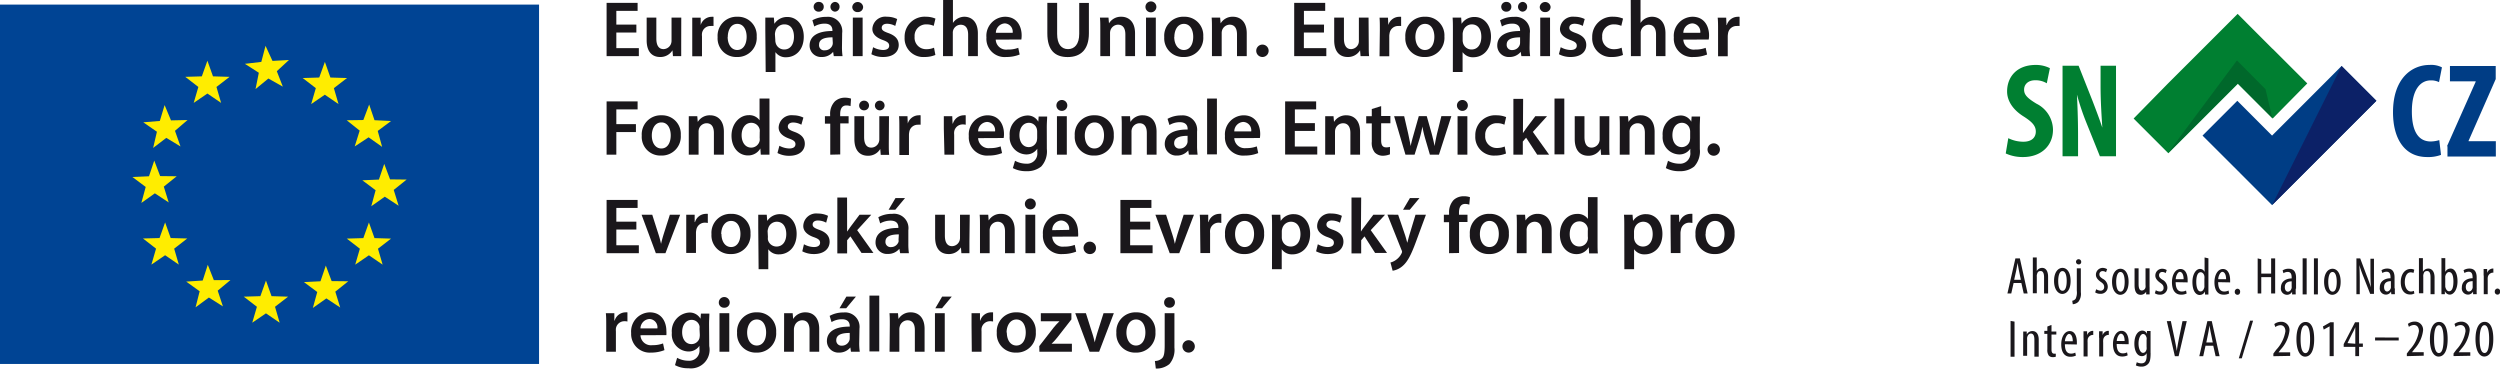 <?xml version="1.0" encoding="UTF-8"?>
<svg xmlns="http://www.w3.org/2000/svg" viewBox="0 0 403.07 59.42">
  <path d="M102.6,14.13H99.37v2.52H103v1.29H97.8V9.35h5v1.29H99.37v2.22h3.23Z" transform="translate(0 -8.89)" fill="#1a171b"></path>
  <path d="M109.83,16.08c0,.74,0,1.35,0,1.86H108.5l-.08-.94h0a2.26,2.26,0,0,1-2,1.08c-1.13,0-2.16-.68-2.16-2.7V11.73h1.56v3.38c0,1,.33,1.7,1.16,1.7a1.32,1.32,0,0,0,1.2-.85,1.41,1.41,0,0,0,.09-.48V11.73h1.57Z" transform="translate(0 -8.89)" fill="#1a171b"></path>
  <path d="M111.61,13.74c0-.85,0-1.44,0-2h1.36l0,1.19h0a1.87,1.87,0,0,1,1.7-1.33,2.1,2.1,0,0,1,.37,0v1.48a2.69,2.69,0,0,0-.46,0,1.38,1.38,0,0,0-1.4,1.19,2.28,2.28,0,0,0,0,.48v3.21h-1.57Z" transform="translate(0 -8.89)" fill="#1a171b"></path>
  <path d="M122,14.78a3.08,3.08,0,0,1-3.19,3.3,3,3,0,0,1-3.11-3.2,3.07,3.07,0,0,1,3.21-3.29A3,3,0,0,1,122,14.78Zm-4.68.06c0,1.2.59,2.11,1.54,2.11s1.52-.88,1.52-2.13c0-1-.43-2.08-1.5-2.08S117.34,13.81,117.34,14.84Z" transform="translate(0 -8.89)" fill="#1a171b"></path>
  <path d="M123.39,13.8c0-.82,0-1.48,0-2.07h1.38l.08,1h0a2.43,2.43,0,0,1,2.13-1.1c1.43,0,2.61,1.23,2.61,3.16,0,2.25-1.41,3.33-2.83,3.33a2,2,0,0,1-1.74-.83h0v3.21h-1.57ZM125,15.34a1.54,1.54,0,0,0,.05.43,1.41,1.41,0,0,0,1.38,1.1c1,0,1.58-.83,1.58-2.05s-.54-2-1.54-2A1.47,1.47,0,0,0,125,14a1.84,1.84,0,0,0-.06.4Z" transform="translate(0 -8.89)" fill="#1a171b"></path>
  <path d="M135.75,16.45a10.43,10.43,0,0,0,.09,1.49h-1.41l-.11-.69h0a2.31,2.31,0,0,1-1.84.83,1.84,1.84,0,0,1-1.95-1.85c0-1.56,1.39-2.35,3.68-2.34v-.1c0-.41-.16-1.09-1.26-1.09a3.27,3.27,0,0,0-1.67.46l-.3-1a4.47,4.47,0,0,1,2.24-.55,2.32,2.32,0,0,1,2.56,2.62Zm-3.69-5.68a.79.79,0,1,1,0-1.57.75.75,0,0,1,.75.79.76.76,0,0,1-.76.78Zm2.16,4.14c-1.11,0-2.16.21-2.16,1.16A.82.82,0,0,0,133,17a1.27,1.27,0,0,0,1.22-.85,1.14,1.14,0,0,0,.05-.35Zm.37-4.14a.79.79,0,0,1,0-1.57.75.75,0,0,1,.77.79.77.77,0,0,1-.77.78Z" transform="translate(0 -8.89)" fill="#1a171b"></path>
  <path d="M139.16,10a.83.83,0,0,1-.89.84.82.82,0,0,1-.86-.84.88.88,0,0,1,1.75,0Zm-1.66,7.94V11.73h1.58v6.21Z" transform="translate(0 -8.89)" fill="#1a171b"></path>
  <path d="M140.77,16.5a3.46,3.46,0,0,0,1.59.45c.69,0,1-.28,1-.69s-.26-.64-1-.91c-1.21-.42-1.72-1.08-1.71-1.81A2.08,2.08,0,0,1,143,11.59a3.69,3.69,0,0,1,1.65.37l-.31,1.11a2.82,2.82,0,0,0-1.31-.35c-.56,0-.87.26-.87.65s.3.58,1.09.86c1.12.41,1.64,1,1.65,1.9,0,1.12-.88,1.95-2.52,1.95a4,4,0,0,1-1.89-.45Z" transform="translate(0 -8.89)" fill="#1a171b"></path>
  <path d="M150.81,17.75a4.55,4.55,0,0,1-1.76.33,3,3,0,0,1-3.2-3.17,3.22,3.22,0,0,1,3.46-3.32,3.82,3.82,0,0,1,1.51.3l-.28,1.17a2.8,2.8,0,0,0-1.18-.24,1.85,1.85,0,0,0-1.9,2,1.84,1.84,0,0,0,1.9,2,3,3,0,0,0,1.23-.24Z" transform="translate(0 -8.89)" fill="#1a171b"></path>
  <path d="M152.06,8.89h1.58v3.7h0a2.16,2.16,0,0,1,.78-.72,2.21,2.21,0,0,1,1.07-.28c1.06,0,2.17.71,2.17,2.69v3.66h-1.57V14.46c0-.9-.33-1.58-1.2-1.58a1.29,1.29,0,0,0-1.21.88,1.34,1.34,0,0,0-.06.47v3.71h-1.58Z" transform="translate(0 -8.89)" fill="#1a171b"></path>
  <path d="M160.54,15.28a1.68,1.68,0,0,0,1.91,1.6,4.61,4.61,0,0,0,1.72-.28l.23,1.08a5.7,5.7,0,0,1-2.16.4,2.94,2.94,0,0,1-3.2-3.15,3.07,3.07,0,0,1,3-3.34c2,0,2.68,1.66,2.68,3a4.58,4.58,0,0,1-.05.67Zm2.73-1.1A1.34,1.34,0,0,0,162,12.66a1.54,1.54,0,0,0-1.44,1.52Z" transform="translate(0 -8.89)" fill="#1a171b"></path>
  <path d="M170.44,9.35v5c0,1.68.7,2.46,1.76,2.46S174,16,174,14.36v-5h1.56v4.91c0,2.65-1.36,3.82-3.42,3.82s-3.28-1.11-3.28-3.81V9.35Z" transform="translate(0 -8.89)" fill="#1a171b"></path>
  <path d="M177.4,13.58c0-.71,0-1.31-.06-1.85h1.38l.08.93h0a2.23,2.23,0,0,1,2-1.07c1.08,0,2.2.71,2.2,2.67v3.68h-1.56v-3.5c0-.9-.33-1.57-1.19-1.57a1.31,1.31,0,0,0-1.22.92,1.62,1.62,0,0,0-.06.51v3.64H177.4Z" transform="translate(0 -8.89)" fill="#1a171b"></path>
  <path d="M186.44,10a.88.88,0,0,1-1.76,0,.88.88,0,0,1,1.76,0Zm-1.67,7.94V11.73h1.58v6.21Z" transform="translate(0 -8.89)" fill="#1a171b"></path>
  <path d="M194,14.78a3.07,3.07,0,0,1-3.18,3.3,3,3,0,0,1-3.11-3.2,3.06,3.06,0,0,1,3.21-3.29A3,3,0,0,1,194,14.78Zm-4.68.06c0,1.2.59,2.11,1.55,2.11s1.51-.88,1.51-2.13c0-1-.43-2.08-1.5-2.08S189.34,13.81,189.34,14.84Z" transform="translate(0 -8.89)" fill="#1a171b"></path>
  <path d="M195.4,13.58c0-.71,0-1.31-.05-1.85h1.37l.08.93h0a2.23,2.23,0,0,1,2-1.07c1.08,0,2.21.71,2.21,2.67v3.68h-1.57v-3.5c0-.9-.33-1.57-1.19-1.57a1.31,1.31,0,0,0-1.22.92,1.62,1.62,0,0,0-.06.51v3.64H195.4Z" transform="translate(0 -8.89)" fill="#1a171b"></path>
  <path d="M203.54,18.08a1,1,0,0,1,0-2,1,1,0,0,1,0,2Z" transform="translate(0 -8.89)" fill="#1a171b"></path>
  <path d="M213.46,14.13h-3.24v2.52h3.62v1.29h-5.18V9.35h5v1.29h-3.43v2.22h3.24Z" transform="translate(0 -8.89)" fill="#1a171b"></path>
  <path d="M220.68,16.08c0,.74,0,1.35.06,1.86h-1.38l-.08-.94h0a2.26,2.26,0,0,1-2,1.08c-1.13,0-2.17-.68-2.17-2.7V11.73h1.57v3.38c0,1,.33,1.7,1.16,1.7A1.32,1.32,0,0,0,219,16a1.41,1.41,0,0,0,.09-.48V11.73h1.56Z" transform="translate(0 -8.89)" fill="#1a171b"></path>
  <path d="M222.47,13.74c0-.85,0-1.44-.05-2h1.36l.05,1.19h0a1.86,1.86,0,0,1,1.7-1.33,2.1,2.1,0,0,1,.37,0v1.48a2.69,2.69,0,0,0-.46,0,1.38,1.38,0,0,0-1.4,1.19,2.28,2.28,0,0,0-.05.48v3.21h-1.57Z" transform="translate(0 -8.89)" fill="#1a171b"></path>
  <path d="M232.88,14.78a3.08,3.08,0,0,1-3.19,3.3,3,3,0,0,1-3.11-3.2,3.07,3.07,0,0,1,3.21-3.29A3,3,0,0,1,232.88,14.78Zm-4.68.06c0,1.2.59,2.11,1.54,2.11s1.52-.88,1.52-2.13c0-1-.43-2.08-1.5-2.08S228.2,13.81,228.2,14.84Z" transform="translate(0 -8.89)" fill="#1a171b"></path>
  <path d="M234.25,13.8c0-.82,0-1.48-.05-2.07h1.38l.07,1h0a2.42,2.42,0,0,1,2.13-1.1c1.42,0,2.61,1.23,2.61,3.16,0,2.25-1.42,3.33-2.83,3.33a2,2,0,0,1-1.75-.83h0v3.21h-1.57Zm1.57,1.54a1.54,1.54,0,0,0,.05.43,1.41,1.41,0,0,0,1.38,1.1c1,0,1.58-.83,1.58-2.05s-.54-2-1.55-2a1.46,1.46,0,0,0-1.4,1.16,1.39,1.39,0,0,0-.06.4Z" transform="translate(0 -8.89)" fill="#1a171b"></path>
  <path d="M246.61,16.45a10.43,10.43,0,0,0,.09,1.49h-1.41l-.11-.69h0a2.28,2.28,0,0,1-1.83.83,1.84,1.84,0,0,1-1.95-1.85c0-1.56,1.39-2.35,3.68-2.34v-.1c0-.41-.16-1.09-1.26-1.09a3.27,3.27,0,0,0-1.67.46l-.3-1a4.47,4.47,0,0,1,2.24-.55,2.32,2.32,0,0,1,2.56,2.62Zm-3.69-5.68a.79.79,0,1,1,0-1.57.75.75,0,0,1,.75.79.76.76,0,0,1-.76.78Zm2.16,4.14c-1.11,0-2.16.21-2.16,1.16a.82.82,0,0,0,.89.89,1.27,1.27,0,0,0,1.22-.85,1.14,1.14,0,0,0,.05-.35Zm.37-4.14a.79.79,0,0,1,0-1.57.75.75,0,0,1,.77.79.77.77,0,0,1-.77.78Z" transform="translate(0 -8.89)" fill="#1a171b"></path>
  <path d="M250,10a.83.83,0,0,1-.89.84.82.82,0,0,1-.86-.84A.88.88,0,0,1,250,10Zm-1.67,7.94V11.73h1.58v6.21Z" transform="translate(0 -8.89)" fill="#1a171b"></path>
  <path d="M251.63,16.5a3.46,3.46,0,0,0,1.59.45c.69,0,1-.28,1-.69s-.25-.64-1-.91c-1.21-.42-1.72-1.08-1.71-1.81a2.08,2.08,0,0,1,2.34-1.95,3.69,3.69,0,0,1,1.65.37l-.31,1.11a2.82,2.82,0,0,0-1.31-.35c-.56,0-.87.26-.87.65s.3.58,1.09.86c1.12.41,1.64,1,1.65,1.9,0,1.12-.88,1.95-2.52,1.95a4,4,0,0,1-1.89-.45Z" transform="translate(0 -8.89)" fill="#1a171b"></path>
  <path d="M261.67,17.75a4.55,4.55,0,0,1-1.76.33,3,3,0,0,1-3.2-3.17,3.22,3.22,0,0,1,3.45-3.32,3.83,3.83,0,0,1,1.52.3l-.28,1.17a2.81,2.81,0,0,0-1.19-.24,1.84,1.84,0,0,0-1.89,2,1.83,1.83,0,0,0,1.89,2,3,3,0,0,0,1.24-.24Z" transform="translate(0 -8.89)" fill="#1a171b"></path>
  <path d="M262.92,8.89h1.58v3.7h0a2.24,2.24,0,0,1,1.85-1c1.06,0,2.17.71,2.17,2.69v3.66H267V14.46c0-.9-.33-1.58-1.2-1.58a1.29,1.29,0,0,0-1.21.88,1.34,1.34,0,0,0-.06.47v3.71h-1.58Z" transform="translate(0 -8.89)" fill="#1a171b"></path>
  <path d="M271.4,15.28a1.68,1.68,0,0,0,1.91,1.6A4.61,4.61,0,0,0,275,16.6l.23,1.08a5.71,5.71,0,0,1-2.17.4,2.94,2.94,0,0,1-3.19-3.15,3.07,3.07,0,0,1,3-3.34c2,0,2.68,1.66,2.68,3a3.32,3.32,0,0,1-.06.67Zm2.73-1.1a1.35,1.35,0,0,0-1.29-1.52,1.53,1.53,0,0,0-1.44,1.52Z" transform="translate(0 -8.89)" fill="#1a171b"></path>
  <path d="M277,13.74c0-.85,0-1.44-.06-2h1.37l.05,1.19h.05a1.85,1.85,0,0,1,1.69-1.33,1.9,1.9,0,0,1,.37,0v1.48a2.47,2.47,0,0,0-.46,0,1.38,1.38,0,0,0-1.4,1.19,3.22,3.22,0,0,0-.05.48v3.21H277Z" transform="translate(0 -8.89)" fill="#1a171b"></path>
  <path d="M97.8,25.24h5v1.29H99.37V28.9h3.16v1.28H99.37v3.65H97.8Z" transform="translate(0 -8.89)" fill="#1a171b"></path>
  <path d="M109.76,30.67a3.07,3.07,0,0,1-3.18,3.3,3,3,0,0,1-3.11-3.2,3.07,3.07,0,0,1,3.21-3.29A3,3,0,0,1,109.76,30.67Zm-4.67.06c0,1.2.58,2.1,1.54,2.1s1.51-.88,1.51-2.13c0-1-.43-2.07-1.5-2.07S105.09,29.7,105.09,30.73Z" transform="translate(0 -8.89)" fill="#1a171b"></path>
  <path d="M111.05,29.47c0-.71,0-1.31,0-1.85h1.37l.08.93h0a2.24,2.24,0,0,1,2-1.07c1.09,0,2.21.7,2.21,2.66v3.69H115.1V30.32c0-.89-.33-1.56-1.18-1.56a1.32,1.32,0,0,0-1.23.91,1.62,1.62,0,0,0-.06.51v3.65h-1.58Z" transform="translate(0 -8.89)" fill="#1a171b"></path>
  <path d="M124.06,24.78v7.3c0,.64,0,1.33,0,1.75h-1.4l-.07-1h0a2.26,2.26,0,0,1-2,1.12c-1.48,0-2.65-1.26-2.65-3.18s1.29-3.31,2.78-3.31a2,2,0,0,1,1.74.82h0V24.78Zm-1.57,5.43a1.9,1.9,0,0,0,0-.41,1.38,1.38,0,0,0-1.35-1.11c-1,0-1.57.89-1.57,2s.56,2,1.56,2a1.4,1.4,0,0,0,1.35-1.11,1.71,1.71,0,0,0,0-.46Z" transform="translate(0 -8.89)" fill="#1a171b"></path>
  <path d="M125.66,32.39a3.58,3.58,0,0,0,1.59.44c.69,0,1-.28,1-.69s-.26-.63-1-.9c-1.21-.42-1.72-1.08-1.71-1.81a2.07,2.07,0,0,1,2.34-1.95,3.69,3.69,0,0,1,1.65.37L129.2,29a2.77,2.77,0,0,0-1.31-.36c-.56,0-.87.27-.87.65s.3.59,1.09.87c1.12.41,1.64,1,1.65,1.9,0,1.12-.88,1.95-2.52,1.95a4,4,0,0,1-1.89-.45Z" transform="translate(0 -8.89)" fill="#1a171b"></path>
  <path d="M133.86,33.83v-5H133V27.62h.84v-.27a2.88,2.88,0,0,1,.76-2.11,2.36,2.36,0,0,1,1.61-.6,3,3,0,0,1,1,.15L137.13,26a2,2,0,0,0-.67-.11c-.77,0-1,.65-1,1.41v.32h1.36v1.17h-1.35v5Z" transform="translate(0 -8.89)" fill="#1a171b"></path>
  <path d="M143.3,32c0,.74,0,1.35.06,1.86H142l-.08-.95h0a2.24,2.24,0,0,1-2,1.09c-1.13,0-2.17-.68-2.17-2.7V27.62h1.57V31c0,1,.33,1.69,1.16,1.69a1.31,1.31,0,0,0,1.2-.84,1.41,1.41,0,0,0,.09-.48V27.62h1.56Zm-4-5.32a.77.77,0,0,1-.78-.77.78.78,0,0,1,.81-.79.78.78,0,0,1,0,1.56Zm2.54,0a.78.78,0,0,1,0-1.56.78.78,0,0,1,0,1.56Z" transform="translate(0 -8.89)" fill="#1a171b"></path>
  <path d="M145,29.62c0-.84,0-1.44-.05-2h1.36l.05,1.19h0a1.86,1.86,0,0,1,1.7-1.33,1.45,1.45,0,0,1,.37,0V29A2,2,0,0,0,148,29a1.38,1.38,0,0,0-1.4,1.18,2.38,2.38,0,0,0-.05.49v3.21H145Z" transform="translate(0 -8.89)" fill="#1a171b"></path>
  <path d="M152.17,29.62c0-.84,0-1.44,0-2h1.36l.05,1.19h.06a1.85,1.85,0,0,1,1.69-1.33,1.45,1.45,0,0,1,.37,0V29a2,2,0,0,0-.46-.05,1.38,1.38,0,0,0-1.4,1.18,2.38,2.38,0,0,0,0,.49v3.21h-1.57Z" transform="translate(0 -8.89)" fill="#1a171b"></path>
  <path d="M157.7,31.16a1.69,1.69,0,0,0,1.91,1.61,4.61,4.61,0,0,0,1.72-.28l.23,1.08a5.71,5.71,0,0,1-2.17.4,2.94,2.94,0,0,1-3.19-3.15,3.07,3.07,0,0,1,3-3.34c2,0,2.67,1.66,2.67,3a3.45,3.45,0,0,1-.05.66Zm2.73-1.09a1.34,1.34,0,0,0-1.29-1.52,1.53,1.53,0,0,0-1.44,1.52Z" transform="translate(0 -8.89)" fill="#1a171b"></path>
  <path d="M168.78,32.92a3.61,3.61,0,0,1-.91,2.82,3.6,3.6,0,0,1-2.4.75,4.43,4.43,0,0,1-2.17-.5l.35-1.18a3.73,3.73,0,0,0,1.81.47,1.65,1.65,0,0,0,1.78-1.87v-.54h0a2.1,2.1,0,0,1-1.81.92,2.76,2.76,0,0,1-2.64-3,3,3,0,0,1,2.82-3.28,1.94,1.94,0,0,1,1.79,1h0l.06-.83h1.37c0,.42-.06.93-.06,1.78Zm-1.56-2.81a1.86,1.86,0,0,0-.05-.42,1.31,1.31,0,0,0-1.28-1c-.88,0-1.53.76-1.53,2,0,1.06.54,1.92,1.52,1.92a1.35,1.35,0,0,0,1.27-.95,2.52,2.52,0,0,0,.07-.56Z" transform="translate(0 -8.89)" fill="#1a171b"></path>
  <path d="M172.08,25.89a.88.88,0,0,1-1.76,0,.88.88,0,0,1,1.76,0Zm-1.67,7.94V27.62H172v6.21Z" transform="translate(0 -8.89)" fill="#1a171b"></path>
  <path d="M179.57,30.67a3.07,3.07,0,0,1-3.18,3.3,3,3,0,0,1-3.11-3.2,3.07,3.07,0,0,1,3.21-3.29A3,3,0,0,1,179.57,30.67Zm-4.67.06c0,1.2.58,2.1,1.54,2.1S178,32,178,30.7c0-1-.44-2.07-1.51-2.07S174.9,29.7,174.9,30.73Z" transform="translate(0 -8.89)" fill="#1a171b"></path>
  <path d="M180.86,29.47c0-.71,0-1.31-.05-1.85h1.38l.07.93h0a2.24,2.24,0,0,1,2-1.07c1.09,0,2.21.7,2.21,2.66v3.69h-1.57V30.32c0-.89-.33-1.56-1.18-1.56a1.32,1.32,0,0,0-1.23.91,1.62,1.62,0,0,0-.06.51v3.65h-1.58Z" transform="translate(0 -8.89)" fill="#1a171b"></path>
  <path d="M193,32.34a10.53,10.53,0,0,0,.09,1.49h-1.41l-.1-.69h0a2.32,2.32,0,0,1-1.84.83,1.85,1.85,0,0,1-1.95-1.85c0-1.57,1.39-2.36,3.69-2.35v-.1c0-.41-.17-1.08-1.27-1.08a3.23,3.23,0,0,0-1.66.46l-.31-1a4.47,4.47,0,0,1,2.24-.55A2.32,2.32,0,0,1,193,30.09Zm-1.53-1.55c-1.1,0-2.16.22-2.16,1.16a.83.83,0,0,0,.89.9,1.27,1.27,0,0,0,1.22-.86,1,1,0,0,0,.05-.34Z" transform="translate(0 -8.89)" fill="#1a171b"></path>
  <path d="M194.62,24.78h1.58v9h-1.58Z" transform="translate(0 -8.89)" fill="#1a171b"></path>
  <path d="M199,31.16a1.69,1.69,0,0,0,1.91,1.61,4.61,4.61,0,0,0,1.72-.28l.23,1.08a5.7,5.7,0,0,1-2.16.4,2.94,2.94,0,0,1-3.2-3.15,3.07,3.07,0,0,1,3-3.34c2,0,2.68,1.66,2.68,3a4.54,4.54,0,0,1-.05.66Zm2.73-1.09a1.34,1.34,0,0,0-1.29-1.52A1.54,1.54,0,0,0,199,30.07Z" transform="translate(0 -8.89)" fill="#1a171b"></path>
  <path d="M212,30h-3.24v2.52h3.62v1.29h-5.18V25.24h5v1.29h-3.43v2.21H212Z" transform="translate(0 -8.89)" fill="#1a171b"></path>
  <path d="M213.66,29.47c0-.71,0-1.31,0-1.85H215l.08.93h0a2.26,2.26,0,0,1,2-1.07c1.08,0,2.2.7,2.2,2.66v3.69h-1.56V30.32c0-.89-.34-1.56-1.19-1.56a1.31,1.31,0,0,0-1.22.91,1.61,1.61,0,0,0-.07.51v3.65h-1.58Z" transform="translate(0 -8.89)" fill="#1a171b"></path>
  <path d="M222.68,26v1.59h1.49v1.17h-1.49v2.74c0,.75.21,1.15.81,1.15a2,2,0,0,0,.61-.08l0,1.2A3.3,3.3,0,0,1,223,34a1.82,1.82,0,0,1-1.35-.53,2.45,2.45,0,0,1-.48-1.73V28.79h-.9V27.62h.9V26.47Z" transform="translate(0 -8.89)" fill="#1a171b"></path>
  <path d="M226.39,27.62l.65,2.82c.14.66.28,1.33.4,2h0c.13-.68.33-1.36.51-2l.8-2.83h1.28l.78,2.75c.19.73.35,1.4.49,2.08h0c.1-.68.24-1.35.41-2.08l.68-2.75H234L232,33.83h-1.46l-.74-2.53a19.24,19.24,0,0,1-.47-2h0a18.73,18.73,0,0,1-.47,2l-.79,2.53h-1.47l-1.83-6.21Z" transform="translate(0 -8.89)" fill="#1a171b"></path>
  <path d="M236.66,25.89a.88.88,0,0,1-1.76,0,.88.88,0,0,1,1.76,0ZM235,33.83V27.62h1.58v6.21Z" transform="translate(0 -8.89)" fill="#1a171b"></path>
  <path d="M242.81,33.64a4.55,4.55,0,0,1-1.76.33,3,3,0,0,1-3.19-3.18,3.2,3.2,0,0,1,3.45-3.31,4.07,4.07,0,0,1,1.52.29L242.55,29a2.71,2.71,0,0,0-1.19-.25,1.85,1.85,0,0,0-1.9,2,1.84,1.84,0,0,0,1.9,2,3.23,3.23,0,0,0,1.24-.24Z" transform="translate(0 -8.89)" fill="#1a171b"></path>
  <path d="M245.54,30.35h0c.16-.24.34-.51.5-.73l1.5-2h1.89l-2.29,2.54,2.62,3.67h-1.92l-1.79-2.74-.53.62v2.12H244v-9h1.57Z" transform="translate(0 -8.89)" fill="#1a171b"></path>
  <path d="M250.63,24.78h1.58v9h-1.58Z" transform="translate(0 -8.89)" fill="#1a171b"></path>
  <path d="M259.46,32c0,.74,0,1.35.05,1.86h-1.37l-.08-.95h0a2.24,2.24,0,0,1-2,1.09c-1.13,0-2.17-.68-2.17-2.7V27.62h1.57V31c0,1,.33,1.69,1.16,1.69a1.33,1.33,0,0,0,1.2-.84,1.41,1.41,0,0,0,.09-.48V27.62h1.56Z" transform="translate(0 -8.89)" fill="#1a171b"></path>
  <path d="M261.16,29.47c0-.71,0-1.31-.05-1.85h1.37l.08.93h0a2.23,2.23,0,0,1,2-1.07c1.08,0,2.21.7,2.21,2.66v3.69h-1.57V30.32c0-.89-.33-1.56-1.19-1.56a1.32,1.32,0,0,0-1.22.91,1.62,1.62,0,0,0-.06.51v3.65h-1.58Z" transform="translate(0 -8.89)" fill="#1a171b"></path>
  <path d="M274.06,32.92a3.61,3.61,0,0,1-.91,2.82,3.6,3.6,0,0,1-2.4.75,4.43,4.43,0,0,1-2.17-.5l.35-1.18a3.73,3.73,0,0,0,1.81.47,1.65,1.65,0,0,0,1.78-1.87v-.54h0a2.1,2.1,0,0,1-1.81.92,2.75,2.75,0,0,1-2.64-3,3,3,0,0,1,2.82-3.28,1.94,1.94,0,0,1,1.79,1h0l.06-.83h1.36c0,.42-.05.93-.05,1.78Zm-1.56-2.81a1.42,1.42,0,0,0-.06-.42,1.29,1.29,0,0,0-1.27-1c-.88,0-1.53.76-1.53,2,0,1.06.54,1.92,1.52,1.92a1.35,1.35,0,0,0,1.27-.95,2.52,2.52,0,0,0,.07-.56Z" transform="translate(0 -8.89)" fill="#1a171b"></path>
  <path d="M276.3,34a1,1,0,1,1,1-1,1,1,0,0,1-1,1Z" transform="translate(0 -8.89)" fill="#1a171b"></path>
  <path d="M102.6,45.9H99.37v2.53H103v1.28H97.8V41.12h5v1.29H99.37v2.22h3.23Z" transform="translate(0 -8.89)" fill="#1a171b"></path>
  <path d="M105.16,43.51l1,3.14a15.21,15.21,0,0,1,.42,1.56h0c.11-.51.25-1,.42-1.56l1-3.14h1.66l-2.37,6.2h-1.55l-2.3-6.2Z" transform="translate(0 -8.89)" fill="#1a171b"></path>
  <path d="M110.64,45.51c0-.84,0-1.44,0-2H112l0,1.18h.06a1.84,1.84,0,0,1,1.69-1.32,1.45,1.45,0,0,1,.37,0v1.47a2.69,2.69,0,0,0-.46-.05,1.39,1.39,0,0,0-1.4,1.19,2.28,2.28,0,0,0-.05.48v3.21h-1.57Z" transform="translate(0 -8.89)" fill="#1a171b"></path>
  <path d="M121,46.55a3.07,3.07,0,0,1-3.18,3.3,3,3,0,0,1-3.11-3.2,3.06,3.06,0,0,1,3.21-3.28A3,3,0,0,1,121,46.55Zm-4.68.07c0,1.19.59,2.1,1.55,2.1s1.51-.88,1.51-2.13c0-1-.43-2.08-1.5-2.08S116.28,45.58,116.28,46.62Z" transform="translate(0 -8.89)" fill="#1a171b"></path>
  <path d="M122.25,45.57c0-.81,0-1.48,0-2.06h1.37l.08,1h0a2.42,2.42,0,0,1,2.13-1.09c1.43,0,2.61,1.22,2.61,3.16,0,2.24-1.41,3.32-2.82,3.32a2,2,0,0,1-1.75-.83h0v3.22h-1.56Zm1.56,1.54a2,2,0,0,0,0,.44,1.43,1.43,0,0,0,1.38,1.09c1,0,1.58-.83,1.58-2s-.53-2-1.54-2a1.45,1.45,0,0,0-1.4,1.16,1.4,1.4,0,0,0-.07.4Z" transform="translate(0 -8.89)" fill="#1a171b"></path>
  <path d="M129.62,48.27a3.46,3.46,0,0,0,1.6.45c.68,0,1-.28,1-.69s-.26-.64-1-.9c-1.21-.42-1.72-1.09-1.71-1.81a2.08,2.08,0,0,1,2.35-2,3.65,3.65,0,0,1,1.64.37l-.3,1.1a2.86,2.86,0,0,0-1.32-.35c-.56,0-.86.27-.86.65s.29.58,1.08.86c1.12.41,1.64,1,1.66,1.9,0,1.12-.88,2-2.53,2a4,4,0,0,1-1.88-.44Z" transform="translate(0 -8.89)" fill="#1a171b"></path>
  <path d="M136.58,46.23h0c.16-.24.34-.51.5-.72l1.5-2h1.89L138.2,46l2.62,3.67H138.9L137.11,47l-.53.63v2.11H135v-9h1.57Z" transform="translate(0 -8.89)" fill="#1a171b"></path>
  <path d="M146.45,48.22a10.43,10.43,0,0,0,.09,1.49h-1.41L145,49h0a2.31,2.31,0,0,1-1.84.83,1.84,1.84,0,0,1-2-1.85c0-1.56,1.39-2.35,3.68-2.34v-.1c0-.41-.16-1.08-1.26-1.08a3.4,3.4,0,0,0-1.67.45l-.3-1a4.48,4.48,0,0,1,2.24-.54A2.32,2.32,0,0,1,146.45,46Zm-1.53-1.54c-1.11,0-2.16.22-2.16,1.16a.82.82,0,0,0,.89.89,1.27,1.27,0,0,0,1.22-.85,1.1,1.1,0,0,0,0-.35Zm1-5.86-1.57,1.88h-1.08l1.11-1.88Z" transform="translate(0 -8.89)" fill="#1a171b"></path>
  <path d="M156.3,47.85c0,.74,0,1.35,0,1.86H155l-.07-.94h0a2.26,2.26,0,0,1-2,1.08c-1.13,0-2.16-.67-2.16-2.7V43.51h1.57v3.37c0,1,.33,1.7,1.16,1.7a1.31,1.31,0,0,0,1.19-.84,1.47,1.47,0,0,0,.09-.49V43.51h1.57Z" transform="translate(0 -8.89)" fill="#1a171b"></path>
  <path d="M158,45.35c0-.71,0-1.31-.05-1.84h1.38l.07.93h0a2.24,2.24,0,0,1,2-1.07c1.08,0,2.2.7,2.2,2.66v3.68h-1.56v-3.5c0-.89-.34-1.57-1.19-1.57a1.31,1.31,0,0,0-1.22.92,1.61,1.61,0,0,0-.07.51v3.64H158Z" transform="translate(0 -8.89)" fill="#1a171b"></path>
  <path d="M167,41.77a.88.88,0,0,1-1.76,0,.88.88,0,0,1,1.76,0Zm-1.67,7.94v-6.2h1.58v6.2Z" transform="translate(0 -8.89)" fill="#1a171b"></path>
  <path d="M169.65,47.05a1.68,1.68,0,0,0,1.91,1.6,4.61,4.61,0,0,0,1.72-.28l.23,1.09a5.93,5.93,0,0,1-2.17.39,2.94,2.94,0,0,1-3.19-3.14,3.07,3.07,0,0,1,3-3.34c2,0,2.67,1.65,2.67,3a3.45,3.45,0,0,1,0,.66Zm2.73-1.1a1.34,1.34,0,0,0-1.29-1.51A1.53,1.53,0,0,0,169.65,46Z" transform="translate(0 -8.89)" fill="#1a171b"></path>
  <path d="M175.7,49.85a1,1,0,1,1,1-1,.94.94,0,0,1-1,1Z" transform="translate(0 -8.89)" fill="#1a171b"></path>
  <path d="M185.45,45.9h-3.24v2.53h3.62v1.28h-5.19V41.12h5v1.29h-3.43v2.22h3.24Z" transform="translate(0 -8.89)" fill="#1a171b"></path>
  <path d="M188,43.51l1,3.14a15.21,15.21,0,0,1,.42,1.56h0c.12-.51.26-1,.42-1.56l1-3.14h1.66l-2.37,6.2h-1.54l-2.31-6.2Z" transform="translate(0 -8.89)" fill="#1a171b"></path>
  <path d="M193.49,45.51c0-.84,0-1.44-.06-2h1.37l0,1.18h.05a1.84,1.84,0,0,1,1.69-1.32,1.35,1.35,0,0,1,.37,0v1.47a2.45,2.45,0,0,0-.45-.05A1.39,1.39,0,0,0,195.1,46a3.22,3.22,0,0,0,0,.48v3.21h-1.56Z" transform="translate(0 -8.89)" fill="#1a171b"></path>
  <path d="M203.81,46.55a3.08,3.08,0,0,1-3.19,3.3,3,3,0,0,1-3.11-3.2,3.06,3.06,0,0,1,3.21-3.28A3,3,0,0,1,203.81,46.55Zm-4.68.07c0,1.19.59,2.1,1.54,2.1s1.52-.88,1.52-2.13c0-1-.44-2.08-1.51-2.08S199.13,45.58,199.13,46.62Z" transform="translate(0 -8.89)" fill="#1a171b"></path>
  <path d="M205.09,45.57c0-.81,0-1.48-.05-2.06h1.38l.07,1h0a2.41,2.41,0,0,1,2.13-1.09c1.42,0,2.61,1.22,2.61,3.16,0,2.24-1.42,3.32-2.83,3.32a2,2,0,0,1-1.75-.83h0v3.22h-1.57Zm1.57,1.54a1.56,1.56,0,0,0,.05.44,1.42,1.42,0,0,0,1.38,1.09c1,0,1.58-.83,1.58-2s-.54-2-1.55-2a1.46,1.46,0,0,0-1.4,1.16,1.39,1.39,0,0,0-.06.4Z" transform="translate(0 -8.89)" fill="#1a171b"></path>
  <path d="M212.47,48.27a3.42,3.42,0,0,0,1.59.45c.69,0,1-.28,1-.69s-.25-.64-1-.9c-1.21-.42-1.72-1.09-1.7-1.81a2.07,2.07,0,0,1,2.34-2,3.69,3.69,0,0,1,1.65.37l-.31,1.1a2.82,2.82,0,0,0-1.31-.35c-.56,0-.87.27-.87.65s.29.58,1.08.86c1.13.41,1.65,1,1.66,1.9,0,1.12-.88,2-2.52,2a4.09,4.09,0,0,1-1.89-.44Z" transform="translate(0 -8.89)" fill="#1a171b"></path>
  <path d="M219.42,46.23h0a7.64,7.64,0,0,1,.5-.72l1.5-2h1.89L221,46l2.63,3.67h-1.93L220,47l-.54.63v2.11h-1.56v-9h1.56Z" transform="translate(0 -8.89)" fill="#1a171b"></path>
  <path d="M225.42,43.51l1.13,3.32c.12.38.25.86.34,1.21h0c.1-.35.21-.81.33-1.22l1-3.31h1.68l-1.56,4.23c-.85,2.32-1.42,3.35-2.16,4a3.19,3.19,0,0,1-1.65.8l-.35-1.33a2.48,2.48,0,0,0,.91-.43,2.7,2.7,0,0,0,.86-1,.73.73,0,0,0,.1-.28.64.64,0,0,0-.09-.31l-2.27-5.69Zm3.44-2.69L227.3,42.7h-1.09l1.11-1.88Z" transform="translate(0 -8.89)" fill="#1a171b"></path>
  <path d="M233.63,49.71v-5h-.84V43.51h.84v-.27a2.89,2.89,0,0,1,.75-2.12,2.38,2.38,0,0,1,1.62-.59,3,3,0,0,1,1,.15l-.11,1.21a1.9,1.9,0,0,0-.66-.12c-.78,0-1,.65-1,1.42v.32h1.37v1.17h-1.36v5Z" transform="translate(0 -8.89)" fill="#1a171b"></path>
  <path d="M243.27,46.55a3.07,3.07,0,0,1-3.18,3.3,3,3,0,0,1-3.11-3.2,3.06,3.06,0,0,1,3.21-3.28A3,3,0,0,1,243.27,46.55Zm-4.67.07c0,1.19.58,2.1,1.54,2.1s1.51-.88,1.51-2.13c0-1-.43-2.08-1.5-2.08S238.6,45.58,238.6,46.62Z" transform="translate(0 -8.89)" fill="#1a171b"></path>
  <path d="M244.56,45.35c0-.71,0-1.31-.05-1.84h1.37l.08.93h0a2.22,2.22,0,0,1,2-1.07c1.09,0,2.21.7,2.21,2.66v3.68h-1.57v-3.5c0-.89-.33-1.57-1.19-1.57a1.32,1.32,0,0,0-1.22.92,1.62,1.62,0,0,0-.06.51v3.64h-1.58Z" transform="translate(0 -8.89)" fill="#1a171b"></path>
  <path d="M257.57,40.67V48c0,.63,0,1.32.05,1.74h-1.41l-.06-1h0a2.23,2.23,0,0,1-2,1.12c-1.48,0-2.65-1.26-2.65-3.17,0-2.08,1.29-3.31,2.78-3.31a2,2,0,0,1,1.74.81h0V40.67ZM256,46.09a1.81,1.81,0,0,0,0-.4,1.37,1.37,0,0,0-1.35-1.11c-1,0-1.57.89-1.57,2.05s.56,2,1.56,2A1.38,1.38,0,0,0,256,47.48,1.66,1.66,0,0,0,256,47Z" transform="translate(0 -8.89)" fill="#1a171b"></path>
  <path d="M261.88,45.57c0-.81,0-1.48-.05-2.06h1.38l.08,1h0a2.42,2.42,0,0,1,2.13-1.09c1.43,0,2.61,1.22,2.61,3.16,0,2.24-1.41,3.32-2.83,3.32a2,2,0,0,1-1.74-.83h0v3.22h-1.57Zm1.57,1.54a1.56,1.56,0,0,0,.05.44,1.42,1.42,0,0,0,1.38,1.09c1,0,1.58-.83,1.58-2s-.54-2-1.54-2a1.47,1.47,0,0,0-1.41,1.16,1.84,1.84,0,0,0-.06.4Z" transform="translate(0 -8.89)" fill="#1a171b"></path>
  <path d="M269.34,45.51c0-.84,0-1.44,0-2h1.36l.05,1.18h.05a1.85,1.85,0,0,1,1.7-1.32,1.32,1.32,0,0,1,.36,0v1.47a2.45,2.45,0,0,0-.45-.05A1.37,1.37,0,0,0,271,46a2.25,2.25,0,0,0-.06.48v3.21h-1.56Z" transform="translate(0 -8.89)" fill="#1a171b"></path>
  <path d="M279.66,46.55a3.08,3.08,0,0,1-3.19,3.3,3,3,0,0,1-3.11-3.2,3.06,3.06,0,0,1,3.21-3.28A3,3,0,0,1,279.66,46.55Zm-4.68.07c0,1.19.59,2.1,1.54,2.1s1.52-.88,1.52-2.13c0-1-.44-2.08-1.51-2.08S275,45.58,275,46.62Z" transform="translate(0 -8.89)" fill="#1a171b"></path>
  <path d="M97.74,61.39c0-.84,0-1.44-.06-2h1.37l0,1.19h.05a1.86,1.86,0,0,1,1.69-1.33,1.9,1.9,0,0,1,.37,0v1.48a1.81,1.81,0,0,0-.45-.05,1.38,1.38,0,0,0-1.41,1.18,3.37,3.37,0,0,0,0,.49V65.6H97.74Z" transform="translate(0 -8.89)" fill="#1a171b"></path>
  <path d="M103.26,62.94a1.69,1.69,0,0,0,1.92,1.6,4.69,4.69,0,0,0,1.72-.28l.23,1.08a5.79,5.79,0,0,1-2.17.4,3,3,0,0,1-3.2-3.15,3.08,3.08,0,0,1,3-3.34c2,0,2.68,1.66,2.68,3a4.71,4.71,0,0,1,0,.67Zm2.73-1.1a1.34,1.34,0,0,0-1.29-1.52,1.55,1.55,0,0,0-1.44,1.52Z" transform="translate(0 -8.89)" fill="#1a171b"></path>
  <path d="M114.35,64.69A3,3,0,0,1,111,68.26a4.3,4.3,0,0,1-2.17-.5l.34-1.18a3.77,3.77,0,0,0,1.81.47,1.65,1.65,0,0,0,1.79-1.87v-.54h0a2.09,2.09,0,0,1-1.81.92,2.75,2.75,0,0,1-2.64-3,3,3,0,0,1,2.82-3.28,2,2,0,0,1,1.8,1h0l.07-.83h1.36c0,.42-.05.93-.05,1.79Zm-1.57-2.81a1.42,1.42,0,0,0,0-.42,1.3,1.3,0,0,0-1.27-1c-.88,0-1.53.77-1.53,2,0,1.05.53,1.91,1.51,1.91a1.34,1.34,0,0,0,1.28-.94,2.69,2.69,0,0,0,.06-.57Z" transform="translate(0 -8.89)" fill="#1a171b"></path>
  <path d="M117.65,57.66a.83.83,0,0,1-.89.84.82.82,0,0,1-.87-.84.88.88,0,0,1,1.76,0ZM116,65.6V59.39h1.58V65.6Z" transform="translate(0 -8.89)" fill="#1a171b"></path>
  <path d="M125.14,62.44a3.08,3.08,0,0,1-3.19,3.3,3,3,0,0,1-3.11-3.2,3.07,3.07,0,0,1,3.22-3.29A3,3,0,0,1,125.14,62.44Zm-4.68.06c0,1.2.59,2.1,1.55,2.1s1.51-.87,1.51-2.12c0-1-.43-2.08-1.5-2.08S120.46,61.47,120.46,62.5Z" transform="translate(0 -8.89)" fill="#1a171b"></path>
  <path d="M126.42,61.24c0-.71,0-1.31,0-1.85h1.38l.08.93h0a2.26,2.26,0,0,1,2-1.07c1.08,0,2.2.7,2.2,2.67V65.6h-1.56V62.09c0-.89-.33-1.56-1.19-1.56a1.31,1.31,0,0,0-1.22.91A1.66,1.66,0,0,0,128,62V65.6h-1.59Z" transform="translate(0 -8.89)" fill="#1a171b"></path>
  <path d="M138.53,64.11a9.14,9.14,0,0,0,.09,1.49H137.2l-.1-.69h0a2.31,2.31,0,0,1-1.83.83,1.85,1.85,0,0,1-1.95-1.85c0-1.57,1.39-2.36,3.68-2.34v-.11c0-.4-.16-1.08-1.26-1.08a3.27,3.27,0,0,0-1.67.46l-.31-1a4.51,4.51,0,0,1,2.25-.55,2.33,2.33,0,0,1,2.56,2.62ZM137,62.57c-1.11,0-2.17.21-2.17,1.16a.83.83,0,0,0,.9.89,1.27,1.27,0,0,0,1.22-.86,1,1,0,0,0,.05-.34Zm1-5.86-1.57,1.88h-1.08l1.11-1.88Z" transform="translate(0 -8.89)" fill="#1a171b"></path>
  <path d="M140.18,56.55h1.58v9h-1.58Z" transform="translate(0 -8.89)" fill="#1a171b"></path>
  <path d="M143.46,61.24c0-.71,0-1.31-.05-1.85h1.37l.08.93h0a2.24,2.24,0,0,1,2-1.07c1.09,0,2.21.7,2.21,2.67V65.6h-1.57V62.09c0-.89-.33-1.56-1.19-1.56a1.32,1.32,0,0,0-1.22.91A1.66,1.66,0,0,0,145,62V65.6h-1.58Z" transform="translate(0 -8.89)" fill="#1a171b"></path>
  <path d="M150.74,65.6V59.39h1.58V65.6Zm2.71-8.89-1.57,1.88H150.8l1.1-1.88Z" transform="translate(0 -8.89)" fill="#1a171b"></path>
  <path d="M156.64,61.39c0-.84,0-1.44,0-2H158l0,1.19h.05a1.85,1.85,0,0,1,1.69-1.33,2.1,2.1,0,0,1,.37,0v1.48a2,2,0,0,0-.46-.05,1.38,1.38,0,0,0-1.4,1.18,3.37,3.37,0,0,0,0,.49V65.6h-1.57Z" transform="translate(0 -8.89)" fill="#1a171b"></path>
  <path d="M167,62.44a3.07,3.07,0,0,1-3.18,3.3,3,3,0,0,1-3.11-3.2,3.07,3.07,0,0,1,3.21-3.29A3,3,0,0,1,167,62.44Zm-4.67.06c0,1.2.58,2.1,1.54,2.1s1.51-.87,1.51-2.12c0-1-.43-2.08-1.5-2.08S162.29,61.47,162.29,62.5Z" transform="translate(0 -8.89)" fill="#1a171b"></path>
  <path d="M167.56,64.69l2.33-3c.32-.38.59-.69.92-1v0h-3V59.39h4.93v1l-2.28,2.92c-.31.37-.6.72-.92,1v0h3.28V65.6h-5.24Z" transform="translate(0 -8.89)" fill="#1a171b"></path>
  <path d="M175.08,59.39l1,3.15a15.05,15.05,0,0,1,.42,1.55h0c.12-.51.26-1,.42-1.55l1-3.15h1.66l-2.37,6.21h-1.54l-2.31-6.21Z" transform="translate(0 -8.89)" fill="#1a171b"></path>
  <path d="M186.29,62.44a3.08,3.08,0,0,1-3.19,3.3,3,3,0,0,1-3.11-3.2,3.07,3.07,0,0,1,3.22-3.29A3,3,0,0,1,186.29,62.44Zm-4.68.06c0,1.2.59,2.1,1.54,2.1s1.52-.87,1.52-2.12c0-1-.43-2.08-1.5-2.08S181.61,61.47,181.61,62.5Z" transform="translate(0 -8.89)" fill="#1a171b"></path>
  <path d="M186.2,67.09a1.7,1.7,0,0,0,1.17-.45c.29-.3.41-.8.41-2.15v-5.1h1.57v5.55a3.51,3.51,0,0,1-.81,2.65,3.27,3.27,0,0,1-2.19.72Zm3.23-9.43a.83.83,0,0,1-.89.84.82.82,0,0,1-.85-.84.83.83,0,0,1,.88-.85A.82.82,0,0,1,189.43,57.66Z" transform="translate(0 -8.89)" fill="#1a171b"></path>
  <path d="M191.64,65.74a1,1,0,0,1,0-2,1,1,0,0,1,0,2Z" transform="translate(0 -8.89)" fill="#1a171b"></path>
  <polygon points="0 0.74 86.91 0.74 86.91 58.68 0 58.68 0 0.74 0 0.74" fill="#004494"></polygon>
  <path d="M43.46,38.6" transform="translate(0 -8.89)" fill="#004494"></path>
  <polygon points="21.35 28.54 24.02 28.42 24.87 25.89 25.82 28.39 28.49 28.42 26.41 30.09 27.2 32.64 24.97 31.17 22.79 32.72 23.49 30.14 21.35 28.54" fill="#ffed00"></polygon>
  <polygon points="46.59 9.67 44.63 11.48 45.6 13.97 43.27 12.66 41.2 14.36 41.73 11.73 39.48 10.29 42.13 9.98 42.81 7.39 43.93 9.82 46.59 9.67" fill="#ffed00"></polygon>
  <polygon points="33.44 9.79 34.34 12.31 37.01 12.39 34.9 14.02 35.65 16.59 33.44 15.08 31.23 16.59 31.98 14.02 29.87 12.39 32.54 12.31 33.44 9.79" fill="#ffed00"></polygon>
  <polygon points="26.54 16.94 27.57 19.41 30.24 19.35 28.21 21.09 29.1 23.61 26.81 22.23 24.69 23.85 25.3 21.24 23.1 19.72 25.77 19.5 26.54 16.94" fill="#ffed00"></polygon>
  <polygon points="23.05 38.45 25.72 38.38 26.62 35.86 27.52 38.38 30.19 38.45 28.08 40.09 28.83 42.66 26.62 41.15 24.41 42.66 25.16 40.09 23.05 38.45" fill="#ffed00"></polygon>
  <polygon points="30.02 45.4 32.68 45.23 33.5 42.69 34.48 45.17 37.16 45.15 35.1 46.86 35.94 49.4 33.68 47.97 31.53 49.55 32.19 46.96 30.02 45.4" fill="#ffed00"></polygon>
  <polygon points="40.67 52.03 41.42 49.46 39.3 47.83 41.98 47.75 42.88 45.23 43.78 47.75 46.45 47.83 44.34 49.46 45.09 52.03 42.88 50.52 40.67 52.03" fill="#ffed00"></polygon>
  <polygon points="50.44 49.65 51.15 47.08 49 45.48 51.67 45.35 52.53 42.82 53.47 45.32 56.15 45.35 54.06 47.02 54.85 49.58 52.62 48.11 50.44 49.65" fill="#ffed00"></polygon>
  <polygon points="57.27 42.67 58.02 40.1 55.91 38.47 58.58 38.39 59.48 35.87 60.38 38.39 63.05 38.47 60.94 40.1 61.69 42.67 59.48 41.16 57.27 42.67" fill="#ffed00"></polygon>
  <polygon points="64.27 33.17 62.04 31.71 59.86 33.25 60.56 30.67 58.42 29.07 61.09 28.95 61.95 26.42 62.89 28.92 65.56 28.95 63.48 30.62 64.27 33.17" fill="#ffed00"></polygon>
  <polygon points="61.61 23.68 59.43 22.14 57.19 23.61 57.99 21.06 55.9 19.39 58.58 19.35 59.52 16.85 60.38 19.38 63.05 19.51 60.9 21.11 61.61 23.68" fill="#ffed00"></polygon>
  <polygon points="55.95 12.58 53.83 14.21 54.58 16.78 52.37 15.27 50.17 16.78 50.92 14.21 48.8 12.58 51.47 12.5 52.38 9.98 53.27 12.5 55.95 12.58" fill="#ffed00"></polygon>
  <path d="M399.79,63.56c0,1.32.23,2.24.79,2.24s.74-.93.74-2.24-.22-2.24-.75-2.24-.78.93-.78,2.24Zm2.2,0c0,2-.65,2.81-1.46,2.81s-1.41-1-1.41-2.79.57-2.8,1.48-2.8,1.39,1,1.39,2.78Zm-6.41,2.74v-.42l.47-.63a5.6,5.6,0,0,0,1.46-2.95c0-.6-.27-1-.8-1a1.38,1.38,0,0,0-.81.3l-.17-.48a1.8,1.8,0,0,1,1.1-.37,1.31,1.31,0,0,1,1.34,1.49,5.35,5.35,0,0,1-1.38,2.94l-.38.5v0h1.87v.57Zm-3.14-2.73c0,1.32.23,2.24.78,2.24s.75-.93.75-2.24-.22-2.24-.76-2.24-.77.93-.77,2.24Zm2.19,0c0,2-.64,2.81-1.46,2.81s-1.4-1-1.4-2.79.56-2.8,1.48-2.8,1.38,1,1.38,2.78Zm-6.58,2.74v-.42l.48-.63A5.68,5.68,0,0,0,390,62.29c0-.6-.28-1-.81-1a1.44,1.44,0,0,0-.81.3l-.16-.48a1.75,1.75,0,0,1,1.1-.37,1.31,1.31,0,0,1,1.34,1.49,5.37,5.37,0,0,1-1.39,2.94l-.38.5v0h1.88v.57Zm-1.31-3v.47h-3.81V63.3Zm-7,1V62.71c0-.37,0-.71,0-1.07h0c-.19.44-.31.7-.48,1l-.78,1.57v0Zm0,2v-1.5h-1.87v-.44l1.83-3.52h.65v3.43h.61v.53h-.61v1.5Zm-4.16-4.8h0l-.93.52-.13-.5,1.18-.68h.56v5.46h-.66v-4.8Zm-4.66,2.07c0,1.32.23,2.24.78,2.24s.75-.93.75-2.24-.22-2.24-.76-2.24-.77.93-.77,2.24Zm2.19,0c0,2-.65,2.81-1.46,2.81s-1.4-1-1.4-2.79.56-2.8,1.48-2.8,1.38,1,1.38,2.78Zm-6.58,2.74v-.42l.47-.63a5.62,5.62,0,0,0,1.47-2.95c0-.6-.28-1-.81-1a1.44,1.44,0,0,0-.81.3l-.17-.48a1.8,1.8,0,0,1,1.1-.37,1.31,1.31,0,0,1,1.34,1.49,5.35,5.35,0,0,1-1.38,2.94l-.38.5v0h1.88v.57Zm-5.57.34,1.81-6.07h.49l-1.82,6.07Zm-4.2-2.56-.29-1.43c-.09-.4-.16-.87-.23-1.29h0c-.07.42-.15.91-.23,1.29l-.29,1.43Zm-1.17.53-.37,1.69h-.63l1.3-5.66h.71l1.26,5.66h-.64l-.38-1.69Zm-4.94,1.69-1.3-5.66H350l.56,2.66c.13.63.3,1.45.4,2.17h0c.09-.73.25-1.52.38-2.19l.54-2.64h.69l-1.32,5.66Zm-4.55-2.66a1.29,1.29,0,0,0,0-.29c-.08-.28-.22-.63-.59-.63s-.72.63-.72,1.53.33,1.51.72,1.51c.19,0,.45-.09.58-.58a1.55,1.55,0,0,0,0-.37V63.63Zm.64,2.14c0,1.07-.13,1.47-.4,1.76a1.42,1.42,0,0,1-1.09.44,1.92,1.92,0,0,1-.89-.2l.15-.51a1.6,1.6,0,0,0,.76.18c.51,0,.83-.32.83-1.24v-.41h0a.83.83,0,0,1-.79.49c-.72,0-1.19-.81-1.19-2,0-1.5.68-2.12,1.28-2.12a.8.8,0,0,1,.75.53h0l0-.46h.58c0,.28,0,.64,0,1.26v2.28Zm-4.19-1.93c0-.82-.29-1.18-.61-1.18s-.63.63-.66,1.18Zm-1.28.48c0,1.24.5,1.51,1,1.51a1.38,1.38,0,0,0,.67-.16l.1.48a2,2,0,0,1-.89.19c-1,0-1.48-.8-1.48-2s.56-2.14,1.37-2.14,1.16.87,1.16,1.8c0,.15,0,.26,0,.36Zm-2.84-1c0-.35,0-.75,0-1.05H339l0,.64h0a1,1,0,0,1,.86-.71H340v.66h-.13a.88.88,0,0,0-.78.85,2.13,2.13,0,0,0,0,.37v2.25h-.64v-3Zm-2.51,0c0-.35,0-.75,0-1.05h.58l0,.64h0a1,1,0,0,1,.86-.71h.13v.66h-.13a.87.87,0,0,0-.78.85,2.13,2.13,0,0,0,0,.37v2.25h-.65v-3Zm-1.73.56c0-.82-.29-1.18-.6-1.18s-.64.63-.67,1.18Zm-1.27.48c0,1.24.49,1.51,1,1.51a1.38,1.38,0,0,0,.67-.16l.1.48a2,2,0,0,1-.89.19c-1,0-1.47-.8-1.47-2s.55-2.14,1.37-2.14,1.15.87,1.15,1.8v.36Zm-2.16-3v.95h.78v.49h-.78v2.41c0,.53.19.67.43.67a1.06,1.06,0,0,0,.26,0l0,.49a1.25,1.25,0,0,1-.48.07.85.85,0,0,1-.64-.24,1.5,1.5,0,0,1-.24-1V62.72h-.49v-.49h.49v-.69l.65-.26Zm-4.56,2c0-.48,0-.73,0-1.05h.57l0,.48h0a1,1,0,0,1,.93-.55c.56,0,1,.42,1,1.4v2.73H328V63.67c0-.48-.09-1-.56-1-.27,0-.53.22-.61.66a1.94,1.94,0,0,0,0,.36v2.56h-.64v-3Zm-1.4-2.65v5.66h-.64V60.63Zm77.85-4.35a.44.44,0,0,1-.42-.49.46.46,0,0,1,.43-.49.44.44,0,0,1,.43.49c0,.3-.16.49-.43.49Zm-2.22-3.08c0-.35,0-.75,0-1.05H401l0,.64h0a1,1,0,0,1,.86-.71H402v.66h-.13a.88.88,0,0,0-.78.85,2.13,2.13,0,0,0,0,.37v2.25h-.64v-3Zm-1.75.91c-.33,0-1.12.06-1.12.94,0,.53.27.73.5.73s.53-.21.6-.62a.86.86,0,0,0,0-.22v-.83Zm.64,1.18a6.71,6.71,0,0,0,0,.92h-.59l0-.43h0a.93.93,0,0,1-.81.5,1,1,0,0,1-1-1.16c0-1,.82-1.47,1.73-1.48v-.12c0-.55-.13-.93-.64-.93a1.26,1.26,0,0,0-.67.21l-.15-.45a1.73,1.73,0,0,1,.95-.27c.82,0,1.17.54,1.17,1.45v1.76Zm-5.07-.51a1,1,0,0,0,0,.25c.15.6.43.71.61.71.52,0,.7-.7.7-1.57s-.19-1.53-.71-1.53c-.3,0-.56.37-.61.72a2.62,2.62,0,0,0,0,.28v1.14Zm-.65-4.38h.65v2.23h0a.91.91,0,0,1,.86-.55c.63,0,1.11.73,1.11,2.06s-.61,2.14-1.24,2.14a.85.85,0,0,1-.8-.6h0l0,.53h-.55c0-.23,0-.69,0-1V50.4Zm-3.6,0h.64v2.18h0a1.14,1.14,0,0,1,.34-.35,1,1,0,0,1,.54-.15c.51,0,1,.41,1,1.44v2.69h-.65V53.59c0-.49-.1-1-.54-1s-.53.22-.63.64a1.63,1.63,0,0,0,0,.31v2.63H390V50.4Zm-.77,5.71a1.3,1.3,0,0,1-.67.15c-.89,0-1.49-.71-1.49-2,0-1.17.59-2.12,1.61-2.12a1.26,1.26,0,0,1,.57.13l-.13.52a1.08,1.08,0,0,0-.46-.1c-.65,0-.94.77-.94,1.57s.36,1.52,1,1.52a1.24,1.24,0,0,0,.47-.11l.08.49Zm-3.74-2c-.33,0-1.11.06-1.11.94,0,.53.27.73.49.73s.53-.21.61-.62a1.7,1.7,0,0,0,0-.22v-.83Zm.64,1.18a6.71,6.71,0,0,0,0,.92h-.58l-.05-.43h0a.92.92,0,0,1-.81.5,1,1,0,0,1-1-1.16c0-1,.81-1.47,1.73-1.48v-.12c0-.55-.14-.93-.65-.93a1.26,1.26,0,0,0-.67.21l-.14-.45a1.68,1.68,0,0,1,.95-.27c.81,0,1.16.54,1.16,1.45v1.76Zm-6.21.92V50.55h.61l1,2.66c.24.6.53,1.36.72,2h0c-.05-.89-.07-1.62-.07-2.6v-2h.57v5.66h-.61l-1.07-2.72c-.23-.57-.47-1.22-.68-1.92h0c.05.75.07,1.48.07,2.69v2Zm-4.54-2c0,.67.12,1.59.71,1.59s.66-1,.66-1.59-.11-1.58-.68-1.58-.69,1-.69,1.58Zm2,0c0,1.57-.74,2.1-1.36,2.1s-1.31-.66-1.31-2.09.66-2.11,1.36-2.11,1.31.68,1.31,2.1Zm-4.31-3.78h.64v5.81h-.64V50.4Zm-1.82,0h.65v5.81h-.65V50.4Zm-1.75,3.71c-.34,0-1.12.06-1.12.94,0,.53.27.73.5.73s.52-.21.6-.62a.86.86,0,0,0,0-.22v-.83Zm.64,1.18a6.71,6.71,0,0,0,0,.92h-.59l0-.43h0a.91.91,0,0,1-.8.5,1,1,0,0,1-1-1.16c0-1,.81-1.47,1.73-1.48v-.12c0-.55-.13-.93-.65-.93a1.29,1.29,0,0,0-.67.21l-.14-.45a1.71,1.71,0,0,1,1-.27c.81,0,1.17.54,1.17,1.45v1.76Zm-5.56-4.74V53h1.59V50.55h.65v5.66h-.65V53.57h-1.59v2.64H364V50.55Zm-3.85,5.73a.44.44,0,0,1-.42-.49.46.46,0,0,1,.43-.49.44.44,0,0,1,.43.49c0,.3-.16.49-.43.49Zm-1.82-2.52c0-.81-.3-1.18-.61-1.18s-.64.63-.66,1.18Zm-1.28.48c0,1.24.5,1.51,1,1.51a1.41,1.41,0,0,0,.67-.16l.1.48a1.91,1.91,0,0,1-.89.19c-1,0-1.48-.79-1.48-2s.55-2.14,1.37-2.14,1.16.87,1.16,1.8c0,.15,0,.26,0,.36Zm-2.21-.55a2.62,2.62,0,0,0,0-.27c0-.42-.29-.78-.6-.78-.54,0-.72.74-.72,1.56s.21,1.54.68,1.54c.21,0,.48-.11.63-.69a2.13,2.13,0,0,0,0-.27V53.69Zm.64-3.29v4.84c0,.28,0,.74,0,1h-.55l0-.51h0a.94.94,0,0,1-.85.58c-.69,0-1.18-.75-1.18-2.08s.6-2.12,1.22-2.12a.78.78,0,0,1,.74.49h0V50.4Zm-4,3.36c0-.81-.3-1.18-.61-1.18s-.64.63-.66,1.18Zm-1.28.48c0,1.24.5,1.51,1,1.51a1.41,1.41,0,0,0,.67-.16l.1.48a1.91,1.91,0,0,1-.89.19c-1,0-1.48-.79-1.48-2s.55-2.14,1.37-2.14,1.16.87,1.16,1.8c0,.15,0,.26,0,.36Zm-3.2,1.3a1.29,1.29,0,0,0,.66.21.55.55,0,0,0,.59-.59c0-.31-.11-.52-.52-.8s-.81-.68-.81-1.15a1.09,1.09,0,0,1,1.11-1.13,1.38,1.38,0,0,1,.73.21l-.17.49a1,1,0,0,0-.54-.18.5.5,0,0,0-.53.51c0,.28.1.43.5.71a1.48,1.48,0,0,1,.84,1.23,1.13,1.13,0,0,1-1.21,1.21,1.41,1.41,0,0,1-.81-.23l.16-.49Zm-1-.44c0,.46,0,.81,0,1.11h-.56l0-.43h0a1,1,0,0,1-.87.5c-.71,0-1-.55-1-1.56V52.15h.65v2.48c0,.63.1,1.1.54,1.1a.62.62,0,0,0,.58-.53,1.46,1.46,0,0,0,0-.37V52.15h.65v3Zm-5.39-.92c0,.67.12,1.59.7,1.59s.67-1,.67-1.59-.11-1.58-.68-1.58-.69,1-.69,1.58Zm2,0c0,1.57-.73,2.1-1.35,2.1s-1.32-.66-1.32-2.09.67-2.11,1.36-2.11,1.31.68,1.31,2.1ZM338,55.54a1.36,1.36,0,0,0,.66.21.55.55,0,0,0,.59-.59c0-.31-.11-.52-.52-.8s-.81-.68-.81-1.15A1.1,1.1,0,0,1,339,52.08a1.41,1.41,0,0,1,.73.21l-.18.49a1,1,0,0,0-.54-.18.5.5,0,0,0-.53.51c0,.28.1.43.51.71a1.48,1.48,0,0,1,.84,1.23,1.13,1.13,0,0,1-1.22,1.21,1.44,1.44,0,0,1-.81-.23l.16-.49Zm-2.45-4.44a.38.38,0,0,1-.39.42.42.42,0,1,1,.39-.42Zm-1.44,6.28a.88.88,0,0,0,.54-.32,2.41,2.41,0,0,0,.19-1.29V52.15h.65V56a2.06,2.06,0,0,1-.41,1.56,1.43,1.43,0,0,1-.89.38l-.08-.51Zm-2.27-3.2c0,.67.12,1.59.7,1.59s.67-1,.67-1.59-.11-1.58-.68-1.58-.69,1-.69,1.58Zm2,0c0,1.57-.73,2.1-1.35,2.1s-1.32-.66-1.32-2.09.66-2.11,1.36-2.11,1.31.68,1.31,2.1Zm-6.1-3.78h.64v2.18h0a1.14,1.14,0,0,1,.34-.35,1,1,0,0,1,.54-.15c.51,0,.95.41.95,1.44v2.69h-.65V53.59c0-.49-.11-1-.54-1s-.53.22-.63.64a1.63,1.63,0,0,0,0,.31v2.63h-.64V50.4ZM325.82,54l-.3-1.44c-.08-.4-.16-.87-.23-1.29h0c-.07.42-.15.91-.23,1.29L324.74,54Zm-1.17.52-.38,1.69h-.62l1.29-5.66h.72l1.25,5.66h-.63l-.38-1.69Z" transform="translate(0 -8.89)" fill="#1a171b"></path>
  <path d="M366.37,16.74l-5.6-5.61-5.61,5.61-5.61,5.6L344,28l5.6,5.6,5.61-5.6,5.61-5.61,5.6,5.61L372,22.34l-5.61-5.6ZM332.54,34.08V19.49h2.59l2.26,5.71c.43,1.13,1.15,3,1.56,4.27h0c-.09-1.54-.28-4.07-.28-6.76V19.49h2.49V34.08h-2.6l-2.23-5.54a40.54,40.54,0,0,1-1.47-4.4h0c.07,1.47.18,3.73.18,6.67v3.27Zm-8.72-2.9a5.49,5.49,0,0,0,2.41.56c1.34,0,2-.69,2-1.64s-.65-1.58-1.88-2.38c-2-1.22-2.75-2.75-2.75-4.08,0-2.33,1.55-4.28,4.61-4.28a5,5,0,0,1,2.29.52L330,22.32a3.48,3.48,0,0,0-1.86-.49c-1.22,0-1.8.73-1.8,1.51s.43,1.32,2,2.27A4.76,4.76,0,0,1,331,29.79c0,2.67-2,4.42-4.82,4.42a6.49,6.49,0,0,1-2.8-.58l.41-2.45Z" transform="translate(0 -8.89)" fill="#007f31"></path>
  <polygon points="366.37 19.05 360.77 13.45 349.55 24.66 360.66 9.74 365.27 14.39 366.37 19.05 366.37 19.05" fill="#00682b"></polygon>
  <path d="M377.53,19.53l-5.6,5.61-5.61,5.61-5.6-5.61-5.61,5.61,5.61,5.6,5.6,5.61,5.61-5.61,5.6-5.6,5.61-5.61-5.61-5.61Zm17,12.93,4.62-10.39V22H395V19.53h7.38v2.11L398,31.6v.06h4.4v2.47h-7.8V32.46Zm-1,1.41a5.85,5.85,0,0,1-2.21.34c-3.72,0-5.5-3.07-5.5-7.21,0-5.5,3.06-7.64,5.89-7.64a3.82,3.82,0,0,1,2,.39l-.47,2.38a2.93,2.93,0,0,0-1.33-.28c-1.6,0-3.05,1.38-3.05,5s1.32,4.85,3.05,4.85a5,5,0,0,0,1.37-.22l.28,2.39Z" transform="translate(0 -8.89)" fill="#003d85"></path>
  <polygon points="377.53 10.64 366.32 33.07 383.14 16.25 377.53 10.64 377.53 10.64" fill="#0c2167"></polygon>
</svg>
